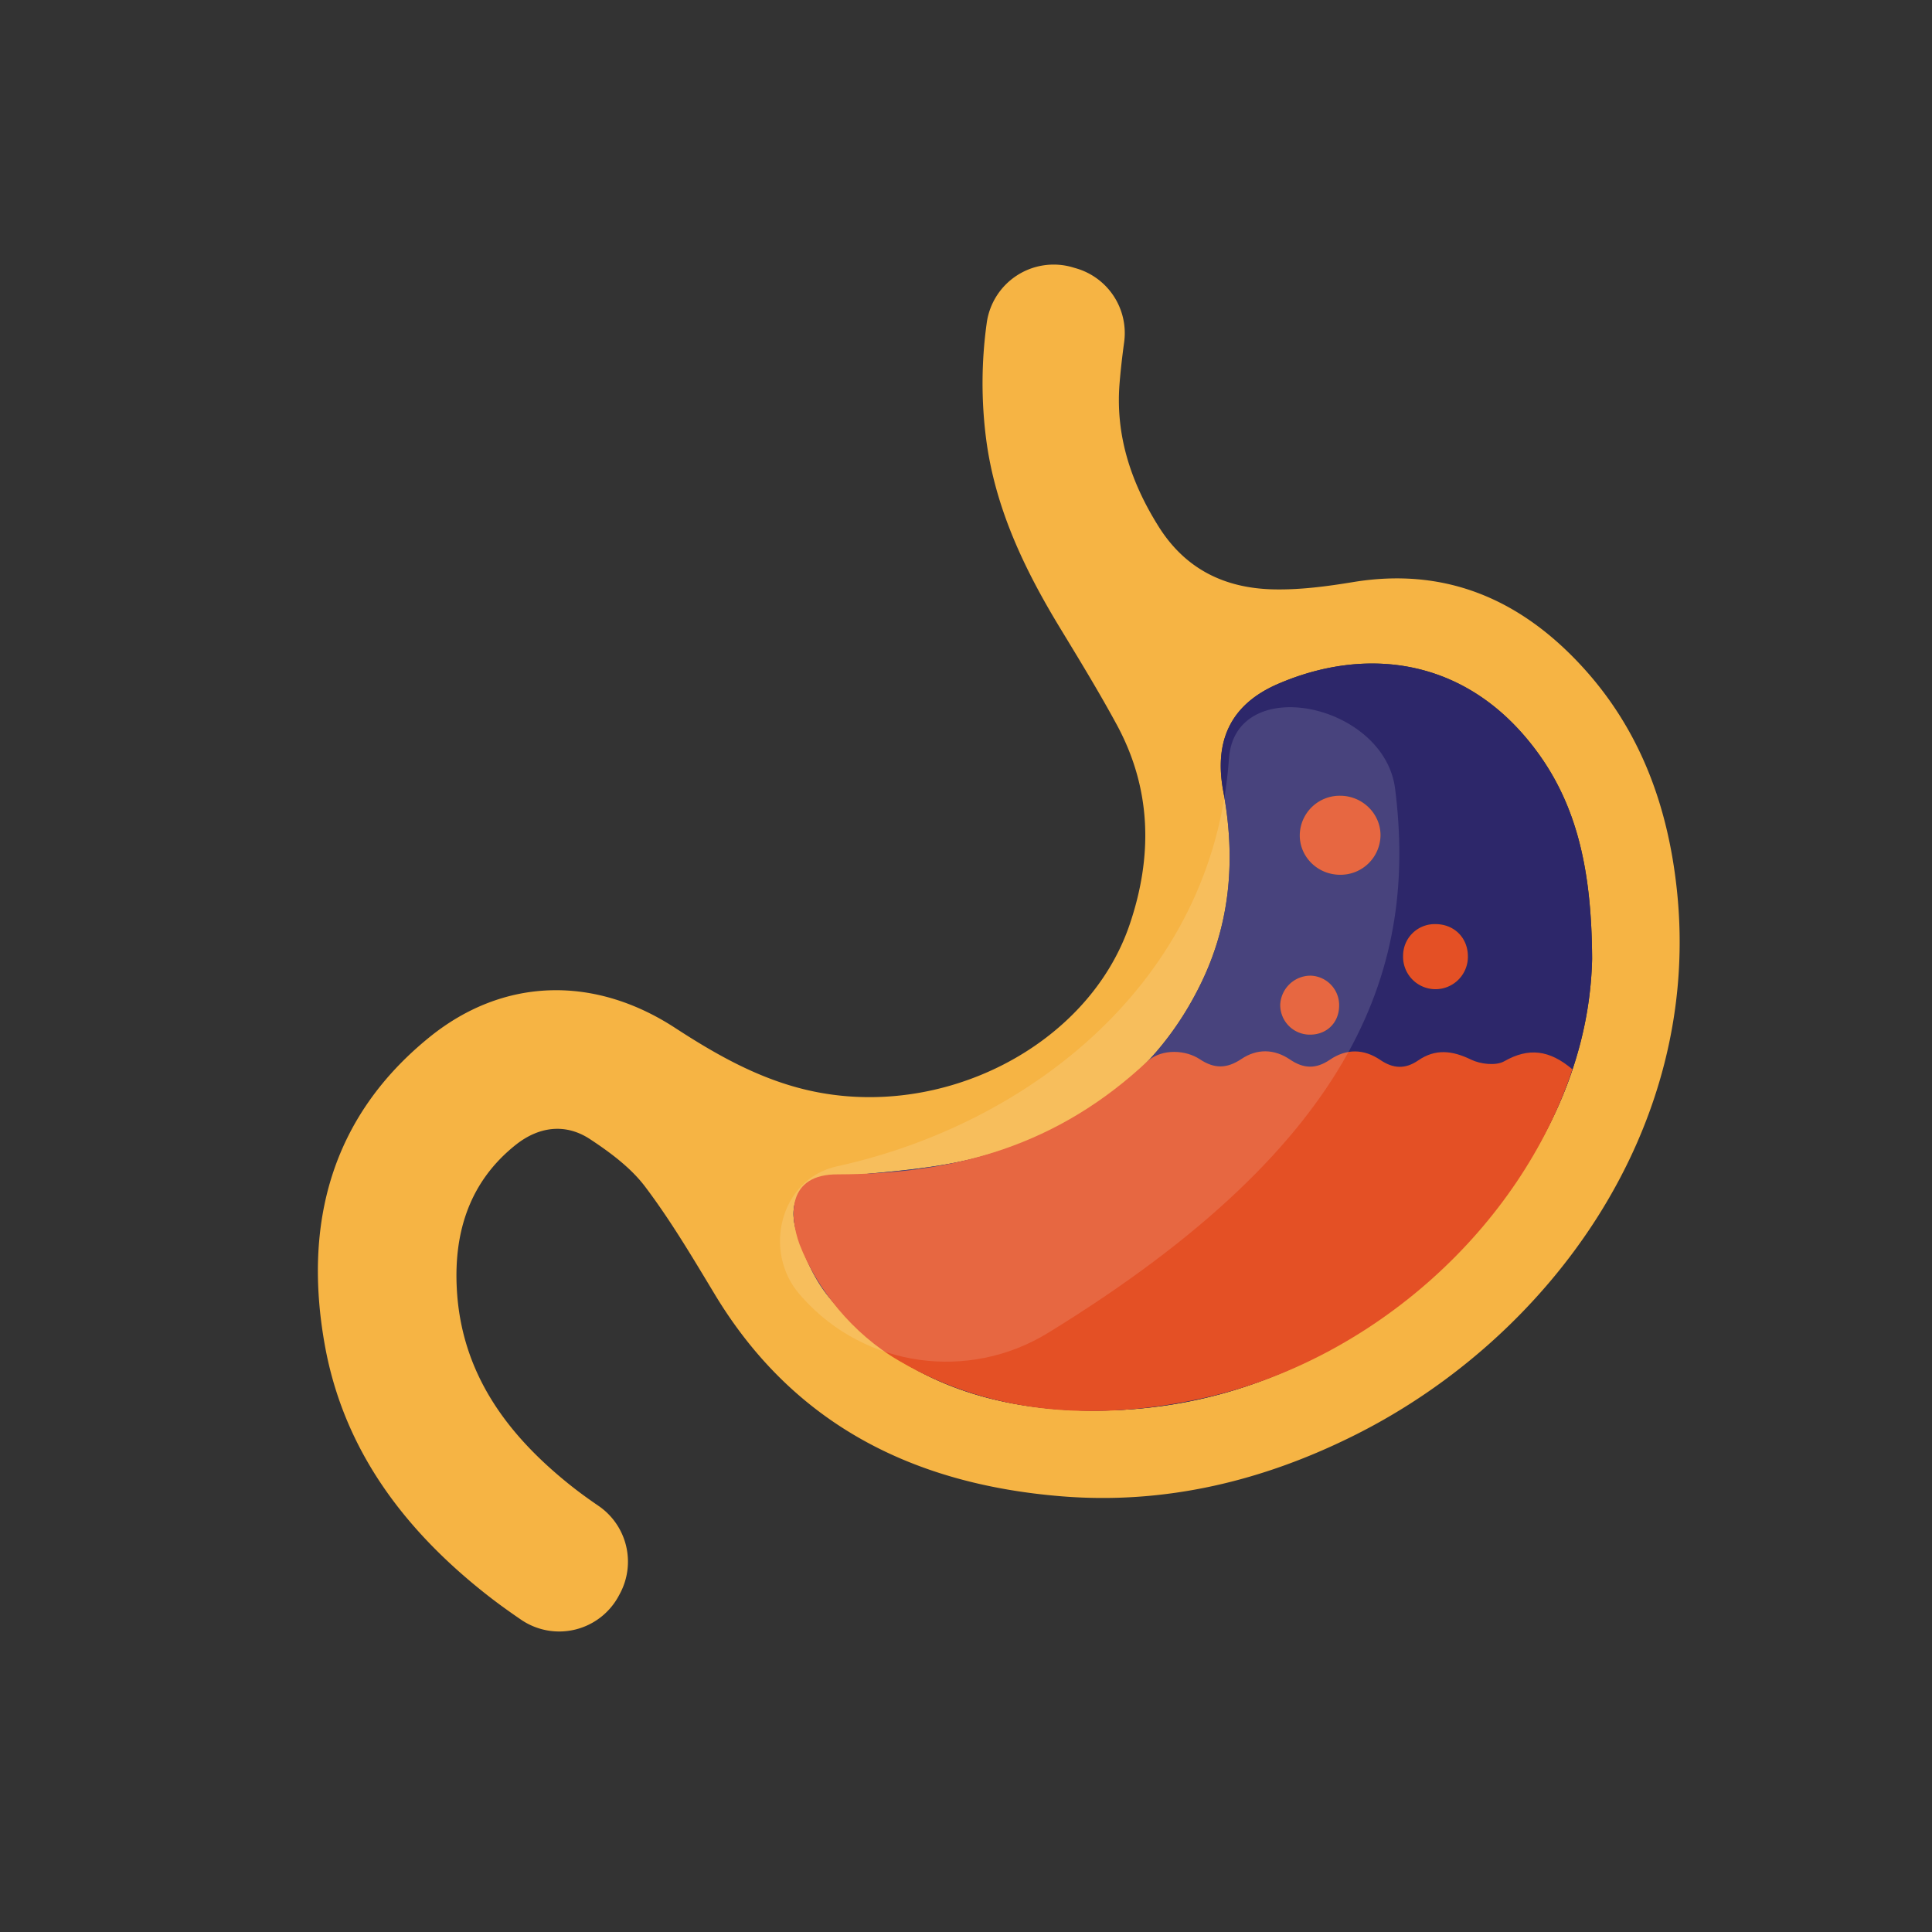 <svg id="Layer_1" data-name="Layer 1" xmlns="http://www.w3.org/2000/svg" viewBox="0 0 1080 1080"><rect x="0" y="0" width="1080" height="1080" fill="#333333" stroke="none"/><defs><style>.cls-1{fill:#f6b444;}.cls-2{fill:#2d276a;}.cls-3{fill:#e45025;}.cls-4{fill:#fff;opacity:0.13;}</style></defs><title>Artboard 10Memes</title><path class="cls-1" d="M346.59,890.76l-.71,1.33a37.77,37.77,0,0,1-54.66,13.29c-6.42-4.39-12.71-8.89-18.78-13.65-46.11-36.16-80.32-81-90.88-139.89-12.1-67.47,3.42-127.31,58.33-171.9,41.63-33.81,92.47-34.66,137.45-5.37,23.15,15.07,46.9,28.54,74.23,34.85,74.78,17.26,156.76-24.57,179.9-92.56,12.92-38,12.32-75.57-7.06-111.51-10-18.46-20.95-36.39-31.85-54.33-19.89-32.74-36.21-66.84-41.27-105.33a243.86,243.86,0,0,1,.29-65.11,37.77,37.77,0,0,1,47.83-31.21l2,.59a37.69,37.69,0,0,1,27,41.3c-1.08,7.93-2,15.82-2.62,23.74-2.16,28.78,6.5,54.78,21.8,79.21,15.17,24.23,37.43,34.73,64.64,35.26,14.71.29,29.62-1.69,44.2-4.09,50.63-8.33,92,9,126.21,45.31C916.3,406.36,932.39,449.8,937.44,498c14,133.65-71.73,249.67-179.23,303.8-51.9,26.13-106.82,39.34-164.82,34.64-82.15-6.65-149.7-39.78-193.76-112.79-12.34-20.45-24.55-41.14-38.89-60.15-8-10.65-19.58-19.24-30.9-26.7-13.84-9.11-28.72-7-41.5,3.14-25.71,20.44-34.6,48.52-33,80.08,2.38,47.82,28.49,82.57,64.46,111,4.75,3.75,9.67,7.28,14.73,10.74A37.8,37.8,0,0,1,346.59,890.76ZM890,536.05c-.24-52.53-9.37-91.46-37.58-124.42-38.59-45.06-91.71-49.33-138.09-29.27-26.53,11.47-35.75,31.93-30.5,60,6.81,36.5,4.29,72.22-11.88,106.11-25.33,53.09-69.45,83.66-124.5,98.35-25.25,6.73-52,8.24-78.2,10.84-20.51,2-29.88,12-23.9,31.35,4,12.83,9.78,26.11,18.22,36.34,36.94,44.78,87.35,62.24,143.31,63.16,76.87,1.27,142.77-28,198.32-80C857.84,659.21,888.56,599,890,536.05Z"/><path class="cls-2" d="M890,536.05c-1.43,63-32.15,123.16-84.8,172.45-55.55,52-121.45,81.31-198.32,80-56-.92-106.37-18.38-143.31-63.16-8.44-10.23-14.27-23.51-18.22-36.34-6-19.39,3.39-29.31,23.9-31.35,26.2-2.6,53-4.11,78.2-10.84,55-14.69,99.17-45.26,124.5-98.35,16.17-33.89,18.69-69.61,11.88-106.11-5.25-28.1,4-48.56,30.5-60,46.38-20.06,99.5-15.79,138.09,29.27C880.62,444.59,889.75,483.52,890,536.05ZM850.8,621c-11.64-9.82-22-11-34.26-4-4.18,2.38-12,1.48-16.71-.82-9.38-4.56-17.88-5.6-26.57.38-6.54,4.5-12.62,4.21-19.08-.2-8.32-5.67-17.12-5.76-25.41-.12-6.95,4.73-13.18,4.57-20-.09-7.94-5.39-16.6-5.58-24.5-.28-7.3,4.89-13.59,5-21,.1-7-4.65-14.67-6-22,.16C595,655.08,540.84,672.38,481.07,674c-22.89.6-25.32,4.54-15.2,25.27.95,2,2.08,3.82,3.22,5.67,13.2,21.39,32.41,36,54.48,46.91,43.29,21.43,89,25.22,135.58,15.12C745.41,748.22,808.42,698.34,850.8,621ZM749.13,489a22.31,22.31,0,0,0,22.57-21.53c.37-12.3-9.92-22.63-22.55-22.64a22.3,22.3,0,0,0-22.56,21.54C726.22,478.71,736.42,489,749.13,489Zm53.35,27.62a17.65,17.65,0,0,0-18.14,17.52,18.12,18.12,0,1,0,36.21,0C820.31,524,812.7,516.59,802.48,516.59Zm-70.69,61.78c9.54.26,16.6-6.42,16.79-15.88a16.49,16.49,0,0,0-15.85-17.09,17,17,0,0,0-17.07,16.14A16.55,16.55,0,0,0,731.79,578.37Z"/><path class="cls-3" d="M749.13,489c-12.71,0-22.91-10.26-22.54-22.63a22.3,22.3,0,0,1,22.56-21.54c12.63,0,22.92,10.34,22.55,22.64A22.31,22.31,0,0,1,749.13,489Z"/><path class="cls-3" d="M802.48,516.59c10.22,0,17.83,7.38,18.07,17.52a18.12,18.12,0,1,1-36.21,0A17.65,17.65,0,0,1,802.48,516.59Z"/><path class="cls-3" d="M731.79,578.37a16.55,16.55,0,0,1-16.13-16.83,17,17,0,0,1,17.07-16.14,16.49,16.49,0,0,1,15.85,17.09C748.39,572,741.33,578.63,731.79,578.37Z"/><path class="cls-3" d="M840.89,593.25c-4.64,2.64-13.3,1.64-18.56-.92-10.42-5.06-19.85-6.21-29.51.43-7.26,5-14,4.67-21.19-.22-9.25-6.3-19-6.41-28.22-.14-7.72,5.26-14.64,5.08-22.27-.1-8.81-6-18.43-6.19-27.2-.31-8.11,5.43-15.1,5.55-23.27.11-7.77-5.16-20.71-6-28.84.8-50.24,47.37-107.66,63.45-173.54,63.57-28.29-.12-27.14,23.13-21.34,39.1,9.79,25.13,29.55,49.95,55.62,65.12,54.91,32.26,115.67,32.83,169.43,21,95.73-21.1,177.67-95.57,207-183.92C866.13,586.84,854.49,585.5,840.89,593.25Z"/><path class="cls-4" d="M467.78,652C574.3,628.74,678.17,549.69,687,424c3.41-48.2,86.91-30.93,92.89,17C792,537.9,761.65,637.23,585.84,745.11c-44.47,27.28-102.15,19.25-137.06-19.52-.5-.55-1-1.11-1.49-1.67C425.91,699.67,436.2,658.94,467.78,652Z"/></svg>